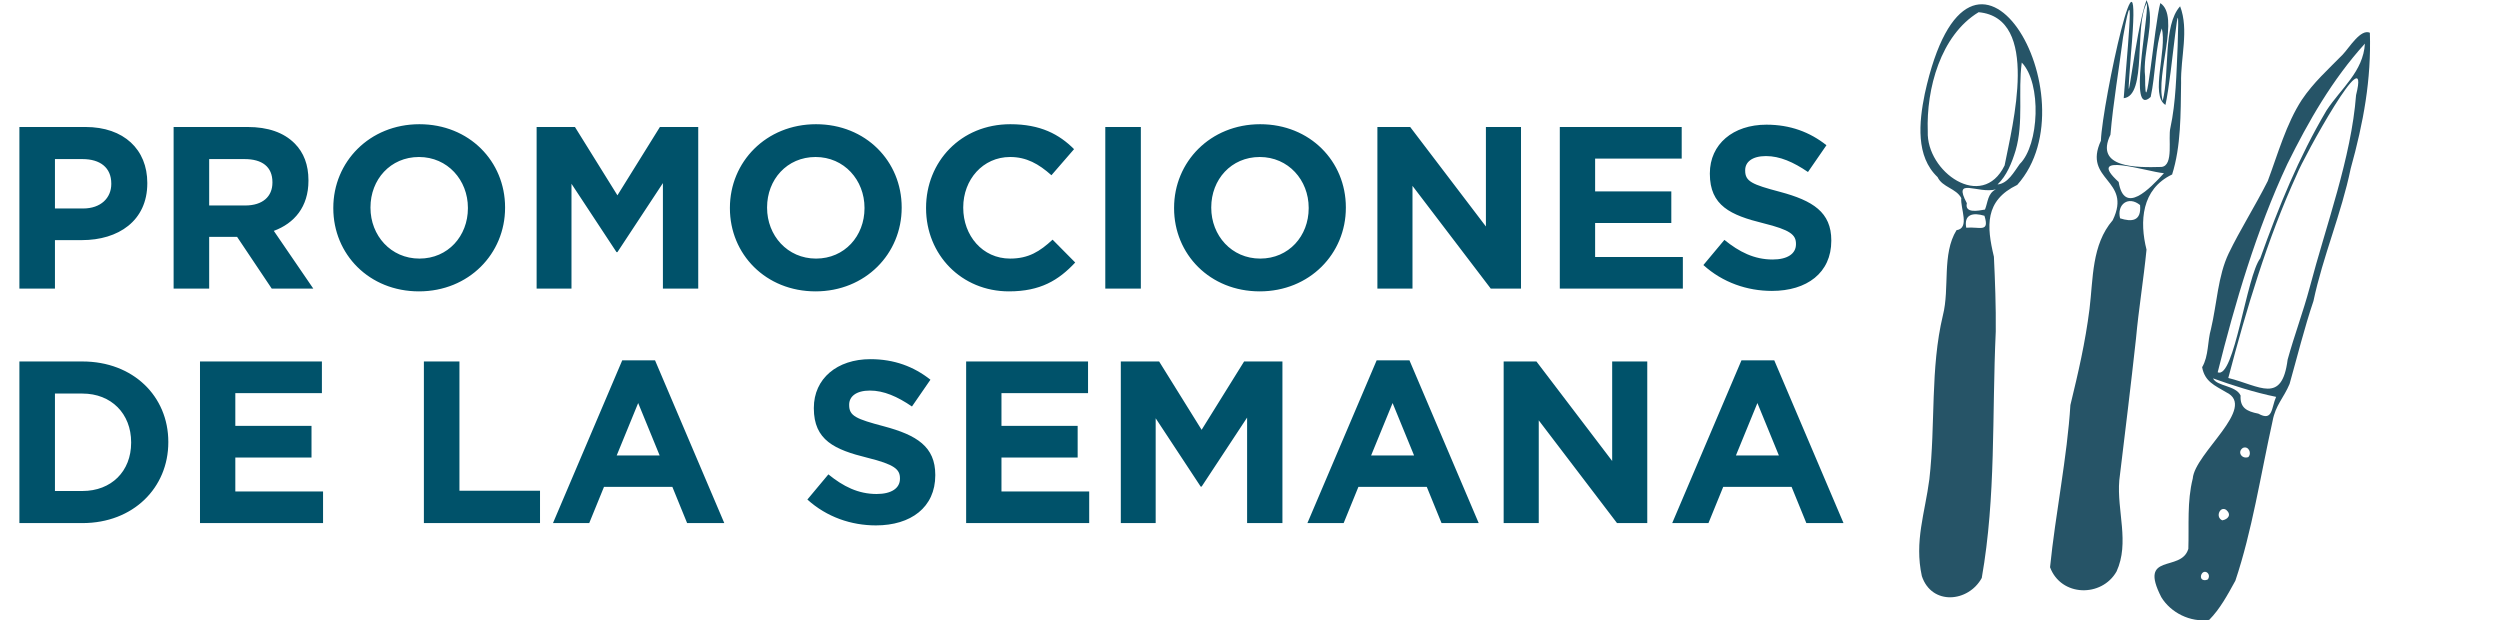 <svg width="693" height="172" viewBox="0 0 693 172" fill="none" xmlns="http://www.w3.org/2000/svg">
<g clip-path="url(#clip0_339_3091)">
<path d="M545.039 63.121C548.765 62.777 551.583 64.617 550.088 59.81C547 58.878 544.353 59.32 545.039 63.121ZM553.299 52.478C548.275 53.851 541.191 48.824 545.211 56.328C544.549 59.222 548.373 58.412 550.235 58.093C551.069 56.034 550.946 53.606 553.275 52.478M559.868 45.465C565.26 40.217 565.995 23.076 560.431 17.337C559.353 25.503 561.02 33.865 558.716 41.762C557.686 45.121 556.265 48.726 553.716 51.129C556.559 50.908 558.275 47.672 559.868 45.465ZM548.471 3.384C537.931 9.76 533.936 24.669 534.377 36.416C533.936 47.647 549.476 58.608 555.677 45.857C557.858 34.65 565.627 4.954 548.471 3.384ZM549.377 160.156C545.652 167.022 535.456 167.88 532.735 159.69C530.627 150.052 533.593 142.303 534.819 132.838C536.559 117.585 535.039 102.185 538.569 87.422C540.505 79.82 538.25 70.453 542.343 63.807C546.118 63.268 543.373 57.75 543.667 54.906C542.245 52.184 538.422 51.938 537.098 49.094C531.02 43.356 531.927 33.939 533.544 26.018C546.289 -32.272 580.677 27.146 559.181 51.252C550.113 55.617 550.677 62.679 552.711 71.164C553.029 77.76 553.299 85.142 553.226 91.861C552.147 115.378 553.324 137.522 549.353 160.156" fill="#265467"/>
<path d="M593.225 56.843C590.039 54.219 586.73 56.598 587.686 60.521C590.897 61.551 593.642 61.355 593.225 56.843ZM599.843 48.015C594.941 47.573 577.858 41.835 587.294 50.443C588.814 59.761 595.897 52.331 599.843 48.015ZM595.113 0.809C591.51 7.062 595.26 26.558 588.691 27.22C589.23 19.201 592.294 -11.207 588.52 10.25C587.392 19.152 585.774 28.397 585.015 37.348C580.554 46.593 592.22 46.47 599.181 46.274C602.637 45.881 600.921 38.328 601.632 35.435C603.176 28.299 603.299 20.403 603.642 12.85C604.402 -9.122 602.171 20.672 600.26 29.084C595.97 26.46 600.75 13.757 599.255 7.872C597.515 12.531 597.49 20.918 596.167 26.877C589.77 32.811 595.652 5.395 595.113 0.809ZM602.073 48.383C593.593 52.453 593.054 61.404 595.015 69.202C594.206 77.417 592.833 85.73 592.098 93.847C590.676 106.82 589.083 119.841 587.466 133.157C586.755 141.592 590.382 150.42 586.706 158.415C582.588 165.649 571.314 165.428 568.274 157.238C569.745 142.598 573.054 126.486 573.912 112.288C576.118 103.19 578.029 95 579.206 85.706C580.26 77.172 579.77 67.878 585.652 61.036C591.167 49.682 577.245 50.124 582.368 39.015C582.735 28.569 594.255 -24.571 590.701 14.91C588.74 40.364 591.73 8.755 595.015 0.025C597.686 5.738 593.838 14.468 594.622 21.163C594.622 36.784 597.196 6.817 598.838 0.858C604.377 4.488 597.49 20.476 599.5 27.98C601.461 20.231 599.524 7.038 604.328 1.741C606.828 8.289 604.426 15.989 604.598 22.977C604.475 31.487 604.598 40.56 602.098 48.407" fill="#265467"/>
<path d="M612.024 160.597C613.127 158.979 610.823 157.458 610.137 159.469C609.819 160.818 611.142 161.088 612.024 160.597ZM623.225 126.707C624.279 125.653 623.299 123.495 621.73 124.157C620.088 125.26 621.412 127.345 623.225 126.707ZM616.02 144.241C617.637 143.946 618.642 142.671 617.122 141.347C615.407 140.145 613.985 143.358 616.02 144.241ZM630.922 110.007C624.99 108.806 618.544 106.721 613.446 104.882C614.524 107.114 619.794 106.819 621.093 109.64C620.897 112.999 622.735 114.029 626.02 114.667C630.088 116.923 629.573 113.073 630.946 109.983M626.559 71.556C631.657 57.309 637.196 43.65 644.917 30.604C648.961 24.449 655.088 19.863 655.554 12.089C646.485 22.095 639.941 33.571 634.059 45.44C625.456 63.783 619.524 84.112 614.745 103.19C619.353 105.275 622.711 76.436 626.583 71.556M617.711 104.784C626.485 106.967 632.539 112.165 634.132 99.683C635.971 93.013 638.471 86.343 640.235 79.747C644.843 62.213 651.755 43.822 653.103 26.361C657.319 9.417 638.373 43.92 636.706 48.309C628.422 66.431 622.686 85.779 617.686 104.76M606.608 152.259C606.828 145.491 606.216 139.115 607.833 132.642C608.373 125.628 625.823 112.901 617.098 108.732C613.887 106.819 611.167 105.79 610.431 101.792C612.294 98.629 611.877 94.632 612.882 91.199C614.549 84.112 614.794 76.534 617.784 70.257C620.971 63.66 624.941 57.456 628.618 50.197C631.461 42.595 633.74 34.331 638.054 27.686C641.289 22.879 645.235 19.373 649.402 15.13C651.265 13.168 654.353 7.921 656.926 9.073C657.343 22.046 655.162 33.939 651.608 46.74C649.034 59.246 643.912 71.041 641.289 83.45C638.789 90.831 636.779 98.972 634.672 106.427C633.078 110.253 630.75 112.337 629.966 116.677C626.559 132.127 624.279 147.159 619.647 160.965C617.515 164.839 615.407 168.788 612.392 171.828C607.147 172.589 601.706 169.817 599.108 165.526C592.686 152.995 604.573 158.758 606.583 152.21" fill="#265467"/>
</g>
<path d="M5.376 80V35.2H23.68C34.368 35.2 40.832 41.472 40.832 50.688V50.816C40.832 61.248 32.768 66.56 22.72 66.56H15.232V80H5.376ZM15.232 57.792H23.04C27.968 57.792 30.848 54.848 30.848 51.008V50.88C30.848 46.464 27.776 44.096 22.848 44.096H15.232V57.792ZM48.126 80V35.2H68.606C74.302 35.2 78.654 36.736 81.662 39.744C84.222 42.304 85.502 45.696 85.502 49.984V50.112C85.502 57.344 81.598 61.888 75.902 64L86.846 80H75.326L65.726 65.664H57.982V80H48.126ZM57.982 56.96H67.966C72.83 56.96 75.518 54.464 75.518 50.624V50.496C75.518 46.208 72.638 44.096 67.774 44.096H57.982V56.96ZM116.136 80.768C102.312 80.768 92.392 70.464 92.392 57.728V57.6C92.392 44.864 102.44 34.432 116.264 34.432C130.088 34.432 140.008 44.736 140.008 57.472V57.6C140.008 70.336 129.96 80.768 116.136 80.768ZM116.264 71.68C124.2 71.68 129.704 65.408 129.704 57.728V57.6C129.704 49.92 124.072 43.52 116.136 43.52C108.2 43.52 102.696 49.792 102.696 57.472V57.6C102.696 65.28 108.328 71.68 116.264 71.68ZM148.751 80V35.2H159.375L171.151 54.144L182.927 35.2H193.551V80H183.759V50.752L171.151 69.888H170.895L158.415 50.944V80H148.751ZM226.074 80.768C212.25 80.768 202.33 70.464 202.33 57.728V57.6C202.33 44.864 212.378 34.432 226.202 34.432C240.026 34.432 249.946 44.736 249.946 57.472V57.6C249.946 70.336 239.898 80.768 226.074 80.768ZM226.202 71.68C234.138 71.68 239.642 65.408 239.642 57.728V57.6C239.642 49.92 234.01 43.52 226.074 43.52C218.138 43.52 212.634 49.792 212.634 57.472V57.6C212.634 65.28 218.266 71.68 226.202 71.68ZM279.681 80.768C266.497 80.768 256.705 70.592 256.705 57.728V57.6C256.705 44.864 266.305 34.432 280.065 34.432C288.449 34.432 293.633 37.248 297.729 41.344L291.457 48.576C287.937 45.44 284.545 43.52 280.001 43.52C272.449 43.52 267.009 49.792 267.009 57.472V57.6C267.009 65.28 272.321 71.68 280.001 71.68C285.121 71.68 288.257 69.696 291.777 66.432L298.049 72.768C293.441 77.696 288.385 80.768 279.681 80.768ZM306.387 80V35.2H316.243V80H306.387ZM349.199 80.768C335.375 80.768 325.455 70.464 325.455 57.728V57.6C325.455 44.864 335.503 34.432 349.327 34.432C363.151 34.432 373.071 44.736 373.071 57.472V57.6C373.071 70.336 363.023 80.768 349.199 80.768ZM349.327 71.68C357.263 71.68 362.767 65.408 362.767 57.728V57.6C362.767 49.92 357.135 43.52 349.199 43.52C341.263 43.52 335.759 49.792 335.759 57.472V57.6C335.759 65.28 341.391 71.68 349.327 71.68ZM381.814 80V35.2H390.902L411.894 62.784V35.2H421.622V80H413.238L391.542 51.52V80H381.814ZM432.376 80V35.2H466.168V43.968H442.168V53.056H463.288V61.824H442.168V71.232H466.488V80H432.376ZM491.187 80.64C484.339 80.64 477.555 78.336 472.179 73.472L478.003 66.496C482.099 69.824 486.259 71.936 491.379 71.936C495.475 71.936 497.843 70.336 497.843 67.712V67.584C497.843 65.088 496.307 63.744 488.819 61.888C479.731 59.648 473.971 57.024 473.971 48.192V48.064C473.971 39.936 480.435 34.56 489.651 34.56C496.243 34.56 501.683 36.608 506.291 40.256L501.171 47.68C497.139 44.928 493.363 43.264 489.523 43.264C485.683 43.264 483.763 44.928 483.763 47.168V47.296C483.763 50.304 485.683 51.136 493.427 53.184C502.515 55.616 507.635 58.816 507.635 66.624V66.752C507.635 75.648 500.851 80.64 491.187 80.64ZM5.376 145V100.2H22.848C36.928 100.2 46.656 109.864 46.656 122.472V122.6C46.656 135.208 36.928 145 22.848 145H5.376ZM22.848 109.096H15.232V136.104H22.848C30.848 136.104 36.352 130.664 36.352 122.728V122.6C36.352 114.664 30.848 109.096 22.848 109.096ZM55.438 145V100.2H89.231V108.968H65.231V118.056H86.35V126.824H65.231V136.232H89.55V145H55.438ZM117.501 145V100.2H127.357V136.04H149.693V145H117.501ZM153.286 145L172.486 99.88H181.574L200.774 145H190.47L186.374 134.952H167.43L163.334 145H153.286ZM170.95 126.248H182.854L176.902 111.72L170.95 126.248ZM242.812 145.64C235.964 145.64 229.18 143.336 223.804 138.472L229.628 131.496C233.724 134.824 237.884 136.936 243.004 136.936C247.1 136.936 249.468 135.336 249.468 132.712V132.584C249.468 130.088 247.932 128.744 240.444 126.888C231.356 124.648 225.596 122.024 225.596 113.192V113.064C225.596 104.936 232.06 99.56 241.276 99.56C247.868 99.56 253.308 101.608 257.916 105.256L252.796 112.68C248.764 109.928 244.988 108.264 241.148 108.264C237.308 108.264 235.388 109.928 235.388 112.168V112.296C235.388 115.304 237.308 116.136 245.052 118.184C254.14 120.616 259.26 123.816 259.26 131.624V131.752C259.26 140.648 252.476 145.64 242.812 145.64ZM267.814 145V100.2H301.606V108.968H277.606V118.056H298.726V126.824H277.606V136.232H301.926V145H267.814ZM310.689 145V100.2H321.312L333.089 119.144L344.865 100.2H355.489V145H345.697V115.752L333.089 134.888H332.833L320.353 115.944V145H310.689ZM362.411 145L381.611 99.88H390.699L409.899 145H399.595L395.499 134.952H376.555L372.459 145H362.411ZM380.075 126.248H391.979L386.027 111.72L380.075 126.248ZM416.814 145V100.2H425.902L446.894 127.784V100.2H456.622V145H448.238L426.542 116.52V145H416.814ZM463.536 145L482.736 99.88H491.824L511.024 145H500.72L496.624 134.952H477.68L473.584 145H463.536ZM481.2 126.248H493.104L487.152 111.72L481.2 126.248Z" fill="#00526A"/>
<defs>
<clipPath id="clip0_339_3091">
<rect width="125" height="172" fill="white" transform="translate(532)"/>
</clipPath>
</defs>
</svg>
